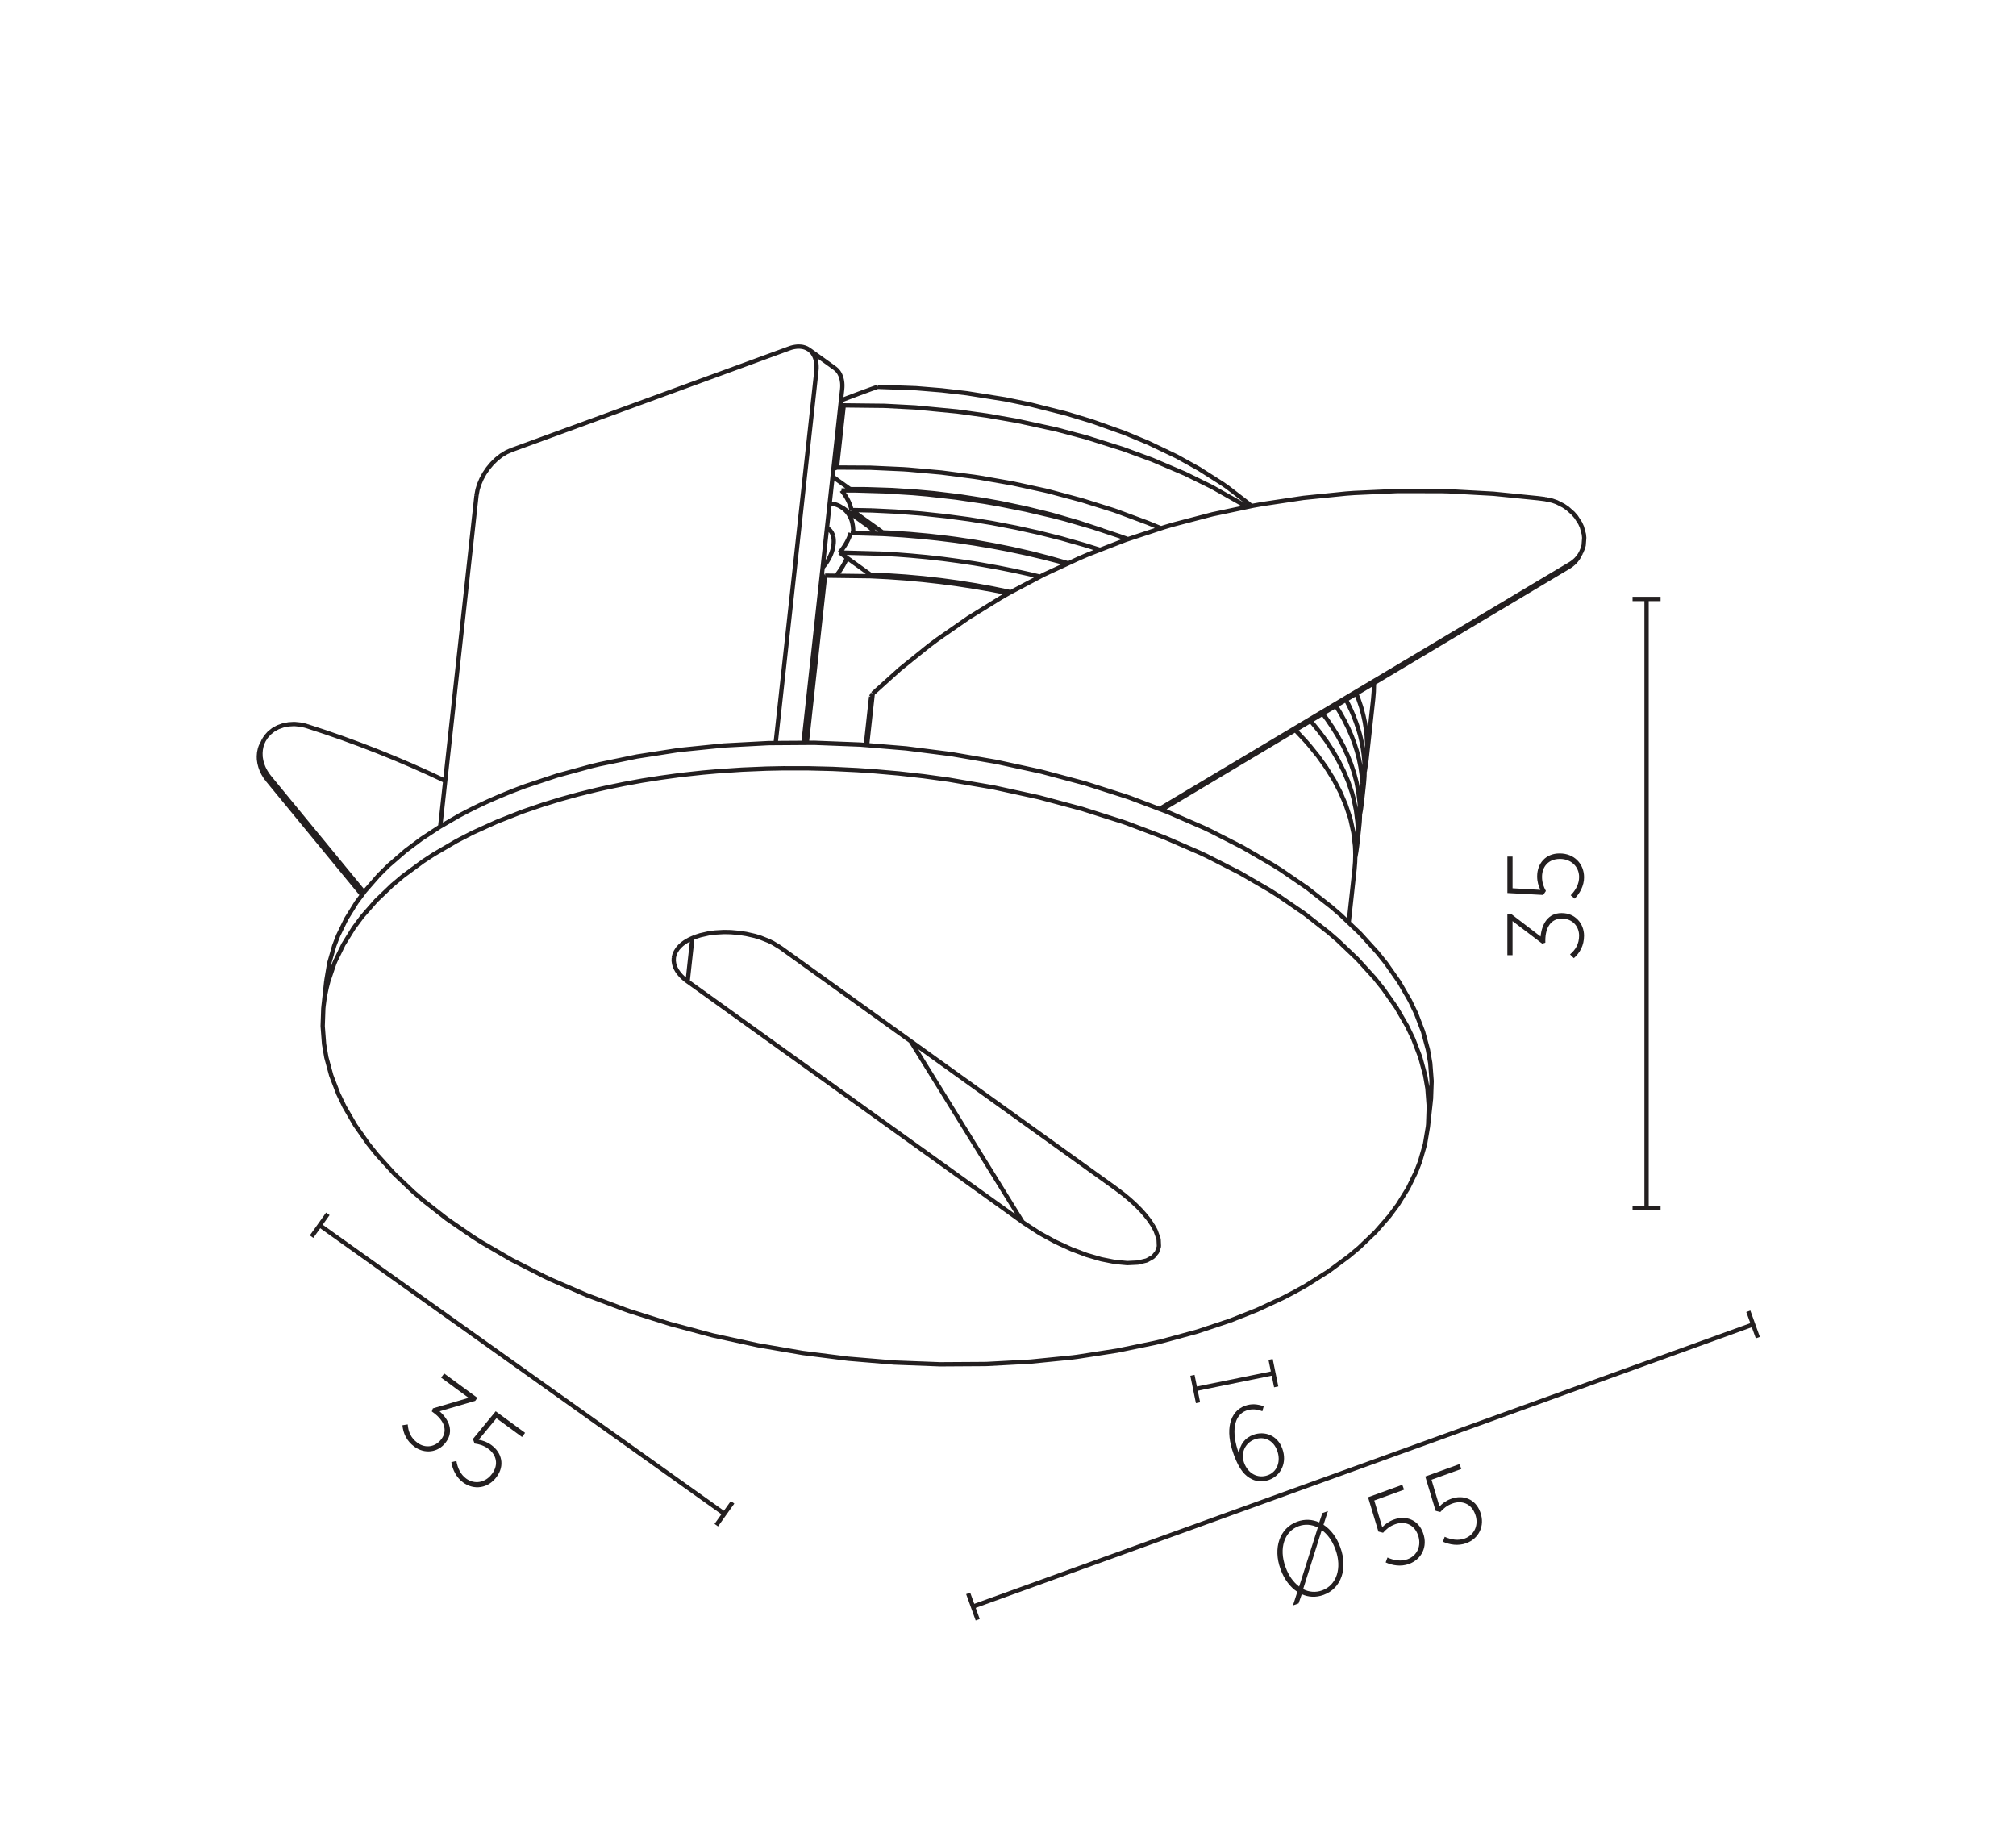 <?xml version="1.0" encoding="UTF-8" standalone="no"?>
<svg
   xmlns:dc="http://purl.org/dc/elements/1.1/"
   xmlns:cc="http://creativecommons.org/ns#"
   xmlns:rdf="http://www.w3.org/1999/02/22-rdf-syntax-ns#"
   xmlns:svg="http://www.w3.org/2000/svg"
   xmlns="http://www.w3.org/2000/svg"
   viewBox="0 0 124.725 113.386"
   height="113.386"
   width="124.725"
   xml:space="preserve"
   id="svg2"
   version="1.1"><defs
     id="defs6"><clipPath
       id="clipPath18"
       clipPathUnits="userSpaceOnUse"><path
         id="path16"
         d="M 0,85.04 H 93.543 V 0 H 0 Z" /></clipPath></defs><g
     transform="matrix(1.333,0,0,-1.333,0,113.386)"
     id="g10"><g
       id="g12"><g
         clip-path="url(#clipPath18)"
         id="g14"><g
           transform="translate(61.985,13.14)"
           id="g20"><path
             id="path22"
             style="fill:#231f20;fill-opacity:1;fill-rule:nonzero;stroke:none"
             d="m 0,0 -0.009,0.023 c -0.139,0.387 -0.363,0.695 -0.63,0.885 l -0.864,-2.74 C -1.229,-1.973 -0.921,-2 -0.62,-1.891 0.049,-1.648 0.312,-0.861 0,0 M -1.689,-1.714 -0.82,1.029 C -1.099,1.168 -1.408,1.199 -1.71,1.09 -2.373,0.85 -2.637,0.062 -2.324,-0.799 l 0.008,-0.023 c 0.142,-0.391 0.363,-0.694 0.627,-0.892 M -0.351,1.79 -0.558,1.156 C -0.223,0.937 0.052,0.578 0.217,0.121 L 0.227,0.094 C 0.574,-0.867 0.279,-1.799 -0.555,-2.1 -0.907,-2.229 -1.254,-2.21 -1.566,-2.068 l -0.149,-0.427 -0.26,-0.094 0.203,0.632 c -0.333,0.215 -0.607,0.574 -0.775,1.035 l -0.01,0.028 C -2.904,0.067 -2.604,1 -1.775,1.301 c 0.352,0.128 0.702,0.104 1.019,-0.036 l 0.147,0.431 z" /></g><g
           transform="translate(64.313,12.547)"
           id="g24"><path
             id="path26"
             style="fill:#231f20;fill-opacity:1;fill-rule:nonzero;stroke:none"
             d="M 0,0 0.083,0.227 C 0.389,0.087 0.715,0.04 1.012,0.147 1.468,0.312 1.674,0.787 1.5,1.267 L 1.496,1.276 C 1.319,1.767 0.881,1.932 0.435,1.77 0.176,1.676 0.02,1.534 -0.121,1.377 L -0.338,1.432 -0.819,3.025 0.771,3.602 0.854,3.376 -0.53,2.874 -0.16,1.634 C -0.021,1.775 0.132,1.899 0.381,1.99 0.936,2.191 1.512,1.984 1.731,1.378 L 1.736,1.363 C 1.962,0.741 1.673,0.143 1.08,-0.072 0.708,-0.207 0.312,-0.143 0,0" /></g><g
           transform="translate(66.969,13.509)"
           id="g28"><path
             id="path30"
             style="fill:#231f20;fill-opacity:1;fill-rule:nonzero;stroke:none"
             d="M 0,0 0.083,0.227 C 0.389,0.087 0.715,0.04 1.012,0.147 1.468,0.312 1.674,0.787 1.5,1.267 L 1.496,1.276 C 1.319,1.767 0.881,1.932 0.435,1.77 0.176,1.676 0.02,1.534 -0.121,1.377 L -0.338,1.432 -0.819,3.025 0.771,3.602 0.854,3.376 -0.53,2.875 -0.16,1.635 C -0.021,1.775 0.132,1.9 0.381,1.99 0.936,2.191 1.512,1.984 1.731,1.378 L 1.736,1.363 C 1.962,0.742 1.673,0.143 1.08,-0.071 0.709,-0.206 0.312,-0.143 0,0" /></g><g
           transform="translate(39.456,62.359)"
           id="g32"><path
             id="path34"
             style="fill:none;stroke:#231f20;stroke-width:0.2;stroke-linecap:butt;stroke-linejoin:bevel;stroke-miterlimit:10;stroke-dasharray:none;stroke-opacity:1"
             d="M 0,0 -0.813,0.583 M 1.512,-2.008 0.067,-0.97 m -0.406,0.1 1.194,-0.858 m -1.879,-0.091 -0.048,0.034 M 0.943,-3.97 -0.485,-2.943 M 14.46,-14.879 33.341,-3.615 m -40.526,-17.165 0.015,0.005 m 8.145,11.144 -0.246,-2.246 m 2.083,-13.744 5.192,-8.393 m 4.302,1.576 -15.545,11.165 M 1.049,-9.492 0.975,-9.631 M 0,0 -0.008,-0.065 m -0.604,1.068 0.316,2.885 m -1.715,-15.663 0.85,7.76 m -1.005,-7.761 1.795,16.394 m 8.375,-38.632 -15.546,11.165 m 0,0 0.22,2.009 m 5.999,16.767 0.162,0.058 m 0.388,4.959 0.161,0.059 m -21.95,-19.716 -4.392,5.346 m 2.516,-10.618 0.129,1.184 m 6.265,7.755 0.049,-0.031 M 33.782,-3.16 v 0 c 0.053,0.065 0.099,0.135 0.137,0.207 m -60.99,-10.497 0.044,-0.055 m 41.389,-1.338 19.051,11.365 M 1.049,-9.492 0.787,-11.882 m -4.243,0.098 1.89,17.262 m -21.081,-24.315 -4.38,5.332 m 9.685,13.208 -1.684,-15.379 M -2.827,6.532 -8.14,4.588 -11.893,3.214 -15.734,1.809 M -0.108,-1.11 v 0 c -0.068,0.089 -0.149,0.168 -0.239,0.233 m 33.688,-2.738 v 0 c 0.072,0.043 0.139,0.092 0.203,0.145 M 1.53,-2.086 1.512,-2.008 M 0.871,-4.047 0.943,-3.97 m 22.802,-10.61 v -10e-4 c 0.025,0.213 0.035,0.428 0.035,0.642 0,0.088 -0.002,0.178 -0.006,0.267 m -0.244,-2.884 v 0 c 0.023,0.213 0.035,0.428 0.035,0.642 0,0.088 -0.003,0.178 -0.006,0.265 m 0.719,5.927 v 0 c 0.024,0.215 0.035,0.43 0.035,0.646 0,0.023 -10e-4,0.048 -10e-4,0.071 m -0.466,-4.667 v 0 c 0.022,0.214 0.035,0.429 0.035,0.646 0,0.138 -0.005,0.278 -0.015,0.417 m -0.453,-5.014 v 0.001 c 0.023,0.215 0.035,0.43 0.035,0.645 0,0.138 -0.006,0.277 -0.014,0.415 m 0.217,1.392 v 0 c 0.041,0.195 0.073,0.393 0.094,0.589 m -0.297,-2.498 v 0 c 0.035,0.174 0.062,0.349 0.082,0.523 m 0.357,3.458 0.075,0.494 m -0.319,-1.896 0.006,-0.081 M -0.296,3.888 -0.447,3.916 m 18.86,-4.748 -0.084,0.054 M 7.446,-4.78 v 0 C 5.308,-4.312 3.131,-4.041 0.943,-3.97 M -0.4,-0.061 -0.001,-0.06 M 0.94,-4.042 -1.161,-4.015 M 1.02,-0.989 0.067,-0.97 M -0.485,-2.943 1.479,-2.995 M 1.51,-2.082 0.026,-2.038 M 1.51,-2.082 1.674,-2.091 m 5.69,-2.738 H 7.365 C 5.248,-4.392 3.099,-4.128 0.94,-4.042 m -18.982,-11.004 -0.011,0.008 m -9.161,3.383 v 0 c -0.044,-0.084 -0.079,-0.173 -0.105,-0.264 m 3.103,-10.914 v 0 c -0.105,-0.377 -0.18,-0.763 -0.222,-1.152 m 5.647,10.446 h -0.001 c -2.075,0.99 -4.215,1.837 -6.406,2.535 m 52.015,-18.586 0.131,1.186 m -8.515,27.783 0.205,-0.172 m 14.703,-2.822 0.072,0.137 m -9.451,-9.127 0.316,2.883 m -0.533,-4.859 0.101,0.909 m -0.316,-2.885 0.099,0.91 m -0.49,-4.475 0.274,2.499 M -0.71,5.614 -1.906,6.474 m 1.136,-9.041 0.007,0.058 0.003,0.083 -0.002,0.083 -0.009,0.082 -0.017,0.081 m 0.648,-1.008 -0.027,-0.059 -0.043,-0.088 -0.045,-0.087 -0.016,-0.029 -0.047,-0.086 -0.05,-0.084 -0.052,-0.082 -0.053,-0.082 -0.056,-0.079 -0.057,-0.08 -0.06,-0.077 m 1.499,2.287 0.025,-0.019 0.036,-0.027 0.035,-0.03 0.033,-0.031 0.032,-0.033 0.03,-0.033 0.029,-0.034 0.028,-0.037 0.008,-0.012 0.025,-0.037 0.024,-0.039 m -2.109,1.398 0.046,-0.003 0.065,-0.006 0.063,-0.009 0.063,-0.014 0.062,-0.018 0.017,-0.006 0.061,-0.023 0.059,-0.026 0.058,-0.032 0.056,-0.034 0.054,-0.038 m -0.921,-2.756 0.023,0.027 0.074,0.091 0.07,0.097 0.065,0.102 0.057,0.103 0.04,0.076 0.049,0.111 0.042,0.111 0.035,0.114 0.027,0.116 0.016,0.118 m 0.662,1.457 0.039,-0.056 0.052,-0.084 0.014,-0.026 L 0.038,-1.364 0.072,-1.456 0.098,-1.55 0.117,-1.645 0.132,-1.742 0.14,-1.84 0.144,-1.937 0.142,-2.036 m -0.93,-0.144 -0.025,0.078 -0.035,0.076 -0.011,0.018 -0.048,0.069 -0.056,0.061 -0.065,0.055 m 18.654,-36.769 -1.51,-0.504 -1.615,-0.44 -0.346,-0.083 -1.756,-0.362 -1.844,-0.286 -0.222,-0.029 -1.953,-0.196 -2.017,-0.109 -0.104,-0.003 -2.083,-0.013 -2.116,0.081 H 2.048 l -2.142,0.179 -2.093,0.265 h -0.004 l -2.092,0.361 -2.046,0.445 -0.09,0.022 -1.963,0.527 -1.885,0.598 -0.198,0.07 -1.764,0.666 -1.663,0.721 -0.308,0.146 -1.51,0.77 -1.395,0.811 -0.395,0.25 -1.219,0.838 -1.101,0.862 -0.433,0.373 -0.912,0.868 -0.796,0.878 m 6.844,17.088 1.51,0.503 1.614,0.441 0.346,0.083 1.757,0.362 1.844,0.286 0.223,0.028 1.953,0.198 2.016,0.107 0.104,0.004 2.084,0.014 2.114,-0.082 h 0.013 l 2.142,-0.177 2.093,-0.267 0.004,-10e-4 2.093,-0.36 2.045,-0.445 0.091,-0.023 1.963,-0.524 1.884,-0.601 0.199,-0.068 1.762,-0.665 1.664,-0.724 0.307,-0.145 1.511,-0.771 1.395,-0.811 0.396,-0.249 1.219,-0.837 1.1,-0.863 0.433,-0.373 0.912,-0.869 0.797,-0.877 0.399,-0.498 0.609,-0.868 0.501,-0.865 0.285,-0.592 0.326,-0.852 0.226,-0.838 0.108,-0.618 0.064,-0.836 -0.029,-0.817 -0.012,-0.115 m -3.934,18.627 0.118,-0.228 0.127,-0.268 0.117,-0.275 0.105,-0.278 0.096,-0.281 0.084,-0.288 0.011,-0.041 0.067,-0.29 0.057,-0.293 0.042,-0.295 0.028,-0.296 M -0.001,-0.06 0.28,-0.062 1.595,-0.101 2.907,-0.183 3.61,-0.245 l 1.307,-0.148 1.3,-0.192 0.658,-0.113 1.289,-0.258 1.28,-0.301 0.551,-0.144 1.263,-0.367 1.249,-0.414 0.382,-0.137 M -0.4,-0.061 v 0 l 0.065,-0.08 0.061,-0.083 0.058,-0.086 0.054,-0.087 0.049,-0.09 0.046,-0.093 0.041,-0.095 0.036,-0.096 0.031,-0.1 0.026,-0.099 m 23.582,-13.611 0.004,-0.054 0.004,-0.107 0.004,-0.106 0.002,-0.107 v -0.107 l -0.002,-0.106 -0.004,-0.106 -0.004,-0.108 -0.004,-0.052 -0.009,-0.107 -0.011,-0.105 m -1.693,5.228 0.202,-0.272 0.252,-0.371 0.236,-0.381 0.216,-0.393 0.049,-0.095 0.19,-0.406 0.168,-0.417 0.142,-0.425 0.114,-0.433 v -0.002 l 0.085,-0.442 0.053,-0.445 m -21.969,12.409 0.793,-0.05 0.851,-0.072 0.747,-0.078 0.847,-0.105 0.845,-0.125 0.842,-0.142 0.69,-0.131 0.836,-0.176 0.831,-0.195 0.826,-0.213 0.305,-0.084 m -10.061,1.424 -0.03,-0.09 -0.037,-0.098 -0.042,-0.095 -0.046,-0.095 -0.051,-0.092 -0.004,-0.008 -0.054,-0.089 -0.057,-0.088 -0.06,-0.086 -0.064,-0.083 -0.066,-0.081 m 21.14,-8.237 0.062,-0.06 0.422,-0.451 0.202,-0.233 0.388,-0.481 0.36,-0.504 0.328,-0.524 0.05,-0.084 0.286,-0.548 0.244,-0.569 0.197,-0.587 0.034,-0.122 0.132,-0.604 0.074,-0.615 M 33.846,-3.091 33.844,-3.095 33.819,-3.137 33.795,-3.179 33.768,-3.22 33.739,-3.259 33.71,-3.298 33.681,-3.332 33.649,-3.368 33.614,-3.403 33.579,-3.437 33.544,-3.47 M -0.711,5.614 -0.698,5.604 -0.614,5.531 -0.543,5.447 -0.505,5.39 -0.454,5.291 -0.415,5.188 -0.388,5.081 -0.383,5.058 -0.367,4.947 -0.36,4.837 -0.362,4.729 -0.371,4.618 m -26.948,-16.537 -0.006,-0.023 -0.03,-0.153 -0.012,-0.155 0.004,-0.154 0.005,-0.051 0.026,-0.152 0.04,-0.151 0.055,-0.144 0.033,-0.074 0.073,-0.136 0.083,-0.131 0.094,-0.124 m 1.756,2.363 -0.1,0.03 -0.225,0.047 -0.229,0.023 -0.08,0.002 -0.23,-0.014 -0.225,-0.042 -0.05,-0.014 -0.216,-0.078 -0.202,-0.11 -0.022,-0.015 -0.18,-0.143 -0.152,-0.172 -0.105,-0.165 m 31.747,-1.823 0.038,-0.005 2.092,-0.361 2.045,-0.446 0.091,-0.022 1.963,-0.526 1.884,-0.599 0.199,-0.069 1.763,-0.666 1.663,-0.722 m -23.125,3.737 0.694,0.061 1.139,0.077 1.141,0.048 0.787,0.016 1.142,-10e-4 1.142,-0.028 1.14,-0.056 0.799,-0.055 1.137,-0.1 1.135,-0.128 1.131,-0.155 m -19.78,-1.505 0.166,0.059 0.815,0.278 0.823,0.253 0.83,0.229 0.836,0.207 0.43,0.098 0.843,0.174 0.847,0.156 0.851,0.133 0.853,0.117 0.244,0.029 0.855,0.093 m -17.362,-9.676 0.271,0.803 0.052,0.126 0.376,0.771 0.475,0.766 0.391,0.526 0.647,0.74 0.753,0.722 0.492,0.413 0.937,0.692 0.487,0.318 1.067,0.624 0.747,0.386 1.125,0.51 1.149,0.453 m 29.68,13.166 -0.625,0.256 -1.446,0.537 -0.129,0.045 -1.47,0.461 L 9.274,-0.119 9.051,-0.064 7.545,0.264 6.027,0.531 5.767,0.571 4.239,0.77 2.704,0.908 2.469,0.924 0.929,0.994 -0.612,1.003 m 24.574,-13.607 0.025,0.294 0.01,0.318 -0.004,0.224 -0.017,0.317 -0.036,0.317 -0.05,0.315 -0.067,0.31 -0.08,0.308 -0.033,0.112 -0.102,0.301 -0.111,0.298 m -11.899,6.674 -0.73,0.228 -1.035,0.294 -0.035,0.01 -1.044,0.263 -1.052,0.233 -1.057,0.204 -0.084,0.016 -1.063,0.172 -1.067,0.142 -1.07,0.115 -0.191,0.017 -1.075,0.081 -1.075,0.052 m 22.754,-12.683 v 0.01 l -0.029,0.386 -0.055,0.382 -0.076,0.38 -0.092,0.347 -0.117,0.368 -0.136,0.361 -0.155,0.355 -0.172,0.347 -0.007,0.014 -0.188,0.337 -0.201,0.33 m -13.733,5.993 -0.514,0.122 -0.725,0.159 -0.728,0.145 -0.73,0.131 -0.354,0.06 -0.734,0.11 -0.735,0.098 -0.738,0.083 -0.739,0.069 -0.595,0.046 -0.742,0.044 m 22.08,-12.654 -0.013,0.21 -0.067,0.542 -0.113,0.535 -0.074,0.273 -0.176,0.518 -0.215,0.503 -0.246,0.487 -0.244,0.42 -0.299,0.456 -0.324,0.44 -0.344,0.424 -0.074,0.085 m -29.554,-11.003 0.006,0.047 0.026,0.106 0.057,0.135 0.078,0.126 0.014,0.02 0.097,0.111 0.109,0.1 0.118,0.087 0.096,0.06 0.129,0.071 0.133,0.061 0.136,0.055 m 21.219,-13.371 -0.002,0.002 -0.136,0.204 -0.071,0.094 -0.154,0.19 -0.162,0.183 -0.165,0.17 -0.177,0.17 -0.182,0.163 -0.099,0.085 -0.19,0.157 -0.193,0.148 -0.197,0.147 m 14.511,2.849 -0.135,-0.808 -0.232,-0.808 -0.178,-0.466 -0.376,-0.771 -0.475,-0.766 -0.391,-0.526 -0.647,-0.741 -0.753,-0.721 -0.492,-0.412 -0.938,-0.693 -1.047,-0.659 -0.506,-0.283 -0.537,-0.28 -1.227,-0.571 -1.257,-0.498 m -35.649,23.506 0.282,0.148 0.284,0.143 0.286,0.139 0.289,0.135 0.29,0.13 0.292,0.126 0.294,0.122 0.295,0.12 0.296,0.114 0.298,0.111 m -9.192,-9.003 0.136,0.809 0.231,0.806 0.179,0.466 0.376,0.773 0.475,0.765 0.391,0.527 0.647,0.74 0.462,0.457 0.783,0.678 0.73,0.548 0.865,0.568 0.896,0.518 0.115,0.06 M 1.278,4.75 3.061,4.685 4.243,4.588 5.415,4.452 7.191,4.17 8.364,3.929 l 1.678,-0.424 1.156,-0.35 1.523,-0.541 1.114,-0.463 1.322,-0.632 1.037,-0.576 1.09,-0.696 0.222,-0.154 0.927,-0.715 M 1.278,4.75 1.126,4.696 0.955,4.636 0.784,4.573 0.613,4.511 0.605,4.508 0.436,4.445 0.266,4.381 0.096,4.317 -0.074,4.252 -0.087,4.248 -0.256,4.183 -0.426,4.117 m -6.744,-24.892 0.215,0.069 0.4,0.091 0.287,0.037 0.409,0.023 0.32,-0.006 0.408,-0.036 0.312,-0.049 0.399,-0.091 0.264,-0.081 0.381,-0.151 0.187,-0.092 0.349,-0.212 m -18.722,-9.613 -0.399,0.497 -0.61,0.869 -0.501,0.866 -0.284,0.592 -0.327,0.851 -0.227,0.838 -0.106,0.617 -0.064,0.837 0.029,0.817 0.012,0.117 m 57.851,20.507 0.043,0.026 0.039,0.027 0.041,0.029 0.039,0.031 0.037,0.03 0.037,0.033 0.036,0.033 0.034,0.037 0.032,0.036 0.031,0.036 m 0.137,0.207 0.09,0.214 0.036,0.135 0.026,0.346 -0.016,0.163 -0.091,0.336 -0.08,0.177 -0.188,0.293 -0.141,0.164 -0.26,0.231 -0.189,0.128 -0.31,0.158 -0.208,0.073 -0.341,0.073 m 0,0 -0.315,0.04 -2.078,0.209 -2.064,0.113 -0.35,0.009 -2.037,0.003 -2.011,-0.091 -0.381,-0.028 -1.973,-0.2 -1.934,-0.29 -0.408,-0.074 -1.883,-0.398 -1.834,-0.48 L 14.552,-1.776 12.78,-2.36 11.065,-3.024 10.632,-3.209 8.989,-3.97 7.411,-4.805 6.983,-5.05 5.486,-5.976 4.059,-6.969 3.651,-7.273 2.312,-8.353 1.049,-9.492 m -2.615,14.97 0.002,0.023 0.008,0.11 -10e-4,0.11 -0.008,0.109 -0.018,0.109 -0.016,0.068 -0.034,0.105 -0.046,0.1 -0.059,0.094 -0.01,0.013 -0.074,0.082 -0.084,0.073 m 0,0 L -1.934,6.491 -2.017,6.539 -2.02,6.54 -2.108,6.575 -2.201,6.6 -2.296,6.613 -2.392,6.617 -2.454,6.615 -2.55,6.604 -2.645,6.587 -2.736,6.563 -2.827,6.532 M -15.734,1.809 -15.949,1.713 -16.187,1.569 -16.195,1.563 -16.412,1.392 -16.61,1.198 -16.633,1.173 -16.81,0.961 -16.966,0.733 -16.978,0.714 -17.11,0.473 l -0.108,-0.255 -0.074,-0.242 -0.05,-0.273 m -9.729,-13.153 -0.071,0.099 -0.092,0.151 -0.076,0.159 -0.057,0.153 -0.044,0.17 -0.026,0.175 -0.004,0.138 0.013,0.176 0.036,0.172 0.033,0.101 0.072,0.161 M 0,0 l 0.754,-0.003 1.192,-0.039 1.19,-0.079 0.77,-0.07 1.184,-0.144 1.179,-0.182 0.719,-0.13 1.167,-0.245 1.158,-0.285 0.121,-0.033 1.145,-0.33 1.133,-0.373 m 6.617,1.135 -0.248,0.152 L 16.797,0.099 15.534,0.72 14.021,1.364 12.681,1.858 10.976,2.396 9.591,2.766 7.745,3.17 6.344,3.415 4.956,3.607 3.021,3.792 1.601,3.867 -0.296,3.888 m 1.808,-5.896 0.401,-0.018 0.874,-0.059 0.872,-0.08 0.87,-0.1 0.391,-0.051 0.866,-0.13 0.861,-0.153 0.859,-0.172 0.079,-0.018 0.853,-0.195 0.848,-0.219 0.842,-0.24 m -2.124,-30.571 0.083,-0.058 0.684,-0.445 0.042,-0.026 0.715,-0.391 0.739,-0.339 0.71,-0.269 0.676,-0.197 0.631,-0.126 0.576,-0.054 h 0.006 l 0.485,0.024 0.025,0.004 0.365,0.089 0.047,0.018 0.25,0.141 0.045,0.038 0.158,0.193 0.084,0.236 0.006,0.059 -0.012,0.28 -0.014,0.068 -0.124,0.347 -0.022,0.045 -0.125,0.226 m -21.576,11.302 -0.002,0.001 -0.105,0.08 -0.1,0.086 -0.095,0.092 -0.087,0.101 -0.031,0.038 -0.075,0.109 -0.063,0.116 -0.048,0.124 -0.021,0.079 -0.019,0.131 0.004,0.133 m 24.455,4.865 0.308,-0.146 1.51,-0.77 1.396,-0.811 0.395,-0.25 1.219,-0.837 1.099,-0.861 0.434,-0.374 0.912,-0.869 0.797,-0.877 0.398,-0.498 0.611,-0.869 0.501,-0.865 0.284,-0.591 0.326,-0.852 0.227,-0.838 0.107,-0.617 0.063,-0.837 -0.029,-0.817 -0.012,-0.116" /></g><g
           transform="translate(59.28,17.728)"
           id="g36"><path
             id="path38"
             style="fill:#231f20;fill-opacity:1;fill-rule:nonzero;stroke:none"
             d="m 0,0 -0.004,0.01 c -0.175,0.484 -0.607,0.677 -1.045,0.519 -0.442,-0.16 -0.655,-0.631 -0.493,-1.078 l 0.005,-0.013 C -1.361,-1.047 -0.911,-1.305 -0.44,-1.135 0.016,-0.969 0.17,-0.471 0,0 m -1.164,-1.326 c -0.333,0.156 -0.6,0.449 -0.854,1.148 l -0.014,0.043 c -0.393,1.082 -0.185,1.961 0.531,2.221 0.306,0.111 0.57,0.084 0.874,-0.018 L -0.691,1.836 c -0.246,0.092 -0.487,0.123 -0.746,0.029 -0.584,-0.212 -0.703,-1 -0.349,-1.974 l 0.003,-0.01 c 0.054,0.41 0.282,0.721 0.673,0.861 0.522,0.19 1.12,-0.019 1.343,-0.636 L 0.236,0.096 C 0.465,-0.533 0.187,-1.146 -0.379,-1.35 -0.651,-1.449 -0.933,-1.436 -1.164,-1.326" /></g><g
           transform="translate(45.156,10.497)"
           id="g40"><path
             id="path42"
             style="fill:none;stroke:#231f20;stroke-width:0.2;stroke-linecap:butt;stroke-linejoin:miter;stroke-miterlimit:4;stroke-dasharray:none;stroke-opacity:1"
             d="M 0,0 36.208,13.095" /></g><g
           transform="translate(45.283,9.852)"
           id="g44"><path
             id="path46"
             style="fill:#231f20;fill-opacity:1;fill-rule:nonzero;stroke:none"
             d="M 0,0 0.188,0.068 -0.254,1.291 -0.442,1.223 Z" /></g><g
           transform="translate(81.678,23.015)"
           id="g48"><path
             id="path50"
             style="fill:#231f20;fill-opacity:1;fill-rule:nonzero;stroke:none"
             d="M 0,0 -0.187,-0.068 -0.63,1.154 -0.441,1.223 Z" /></g><g
           transform="translate(76.42,57.261)"
           id="g52"><path
             id="path54"
             style="fill:none;stroke:#231f20;stroke-width:0.2;stroke-linecap:butt;stroke-linejoin:miter;stroke-miterlimit:4;stroke-dasharray:none;stroke-opacity:1"
             d="M 0,0 V -28.278" /></g><path
           id="path56"
           style="fill:#231f20;fill-opacity:1;fill-rule:nonzero;stroke:none"
           d="m 75.77,57.161 h 1.301 v 0.2 H 75.77 Z" /><path
           id="path58"
           style="fill:#231f20;fill-opacity:1;fill-rule:nonzero;stroke:none"
           d="m 75.77,29.084 h 1.301 v -0.2 H 75.77 Z" /><g
           transform="translate(18.679,18.913)"
           id="g60"><path
             id="path62"
             style="fill:#231f20;fill-opacity:1;fill-rule:nonzero;stroke:none"
             d="m 0,0 0.245,0.038 c 0.024,-0.341 0.147,-0.63 0.453,-0.854 0.351,-0.258 0.824,-0.213 1.109,0.173 L 1.816,-0.63 C 2.115,-0.223 1.912,0.237 1.448,0.578 L 1.363,0.64 1.412,0.783 3.07,1.273 1.795,2.21 1.937,2.404 3.479,1.272 3.375,1.131 1.723,0.648 C 2.159,0.261 2.394,-0.273 2.027,-0.773 L 2.015,-0.789 C 1.648,-1.289 1.014,-1.333 0.558,-0.998 0.187,-0.727 0.031,-0.363 0,0" /></g><g
           transform="translate(20.948,17.199)"
           id="g64"><path
             id="path66"
             style="fill:#231f20;fill-opacity:1;fill-rule:nonzero;stroke:none"
             d="m 0,0 0.235,0.056 c 0.055,-0.331 0.197,-0.629 0.451,-0.815 0.391,-0.287 0.899,-0.194 1.201,0.217 l 0.007,0.009 C 2.202,-0.114 2.096,0.342 1.712,0.623 1.49,0.786 1.286,0.837 1.077,0.866 L 1.002,1.077 2.058,2.363 3.422,1.362 3.28,1.169 2.094,2.039 1.269,1.042 C 1.464,1.004 1.652,0.946 1.866,0.79 2.342,0.44 2.49,-0.153 2.108,-0.673 L 2.1,-0.685 C 1.708,-1.218 1.05,-1.312 0.542,-0.938 0.223,-0.704 0.056,-0.339 0,0" /></g><g
           transform="translate(14.839,28.196)"
           id="g68"><path
             id="path70"
             style="fill:none;stroke:#231f20;stroke-width:0.2;stroke-linecap:butt;stroke-linejoin:miter;stroke-miterlimit:4;stroke-dasharray:none;stroke-opacity:1"
             d="M 0,0 18.783,-13.391" /></g><g
           transform="translate(14.38,27.725)"
           id="g72"><path
             id="path74"
             style="fill:#231f20;fill-opacity:1;fill-rule:nonzero;stroke:none"
             d="M 0,0 0.163,-0.116 0.917,0.942 0.755,1.059 Z" /></g><g
           transform="translate(33.326,14.219)"
           id="g76"><path
             id="path78"
             style="fill:#231f20;fill-opacity:1;fill-rule:nonzero;stroke:none"
             d="M 0,0 -0.163,0.116 0.592,1.175 0.755,1.059 Z" /></g><g
           transform="translate(73.044,40.591)"
           id="g80"><path
             id="path82"
             style="fill:#231f20;fill-opacity:1;fill-rule:nonzero;stroke:none"
             d="m 0,0 -0.176,0.175 c 0.261,0.22 0.421,0.49 0.421,0.87 0,0.436 -0.315,0.791 -0.796,0.791 h -0.015 c -0.505,0 -0.756,-0.435 -0.756,-1.011 V 0.72 L -1.467,0.675 -2.844,1.721 V 0.14 h -0.24 v 1.912 h 0.176 l 1.366,-1.047 c 0.055,0.581 0.346,1.087 0.966,1.087 h 0.02 c 0.62,0 1.031,-0.486 1.031,-1.051 C 0.475,0.58 0.274,0.24 0,0" /></g><g
           transform="translate(73.084,43.355)"
           id="g84"><path
             id="path86"
             style="fill:#231f20;fill-opacity:1;fill-rule:nonzero;stroke:none"
             d="m 0,0 -0.185,0.155 c 0.236,0.241 0.391,0.531 0.391,0.846 0,0.486 -0.376,0.841 -0.886,0.841 h -0.01 c -0.521,0 -0.826,-0.355 -0.826,-0.831 0,-0.275 0.08,-0.47 0.18,-0.656 L -1.461,0.17 -3.123,0.26 v 1.692 h 0.24 V 0.48 l 1.292,-0.074 c -0.085,0.179 -0.15,0.365 -0.15,0.63 0,0.59 0.39,1.061 1.036,1.061 h 0.015 c 0.661,0 1.126,-0.475 1.126,-1.106 C 0.436,0.596 0.24,0.246 0,0" /></g><g
           transform="translate(55.473,20.594)"
           id="g88"><path
             id="path90"
             style="fill:none;stroke:#231f20;stroke-width:0.2;stroke-linecap:butt;stroke-linejoin:miter;stroke-miterlimit:4;stroke-dasharray:none;stroke-opacity:1"
             d="M 0,0 3.628,0.738" /></g><g
           transform="translate(55.505,19.938)"
           id="g92"><path
             id="path94"
             style="fill:#231f20;fill-opacity:1;fill-rule:nonzero;stroke:none"
             d="M 0,0 0.195,0.04 -0.063,1.313 -0.26,1.273 Z" /></g><g
           transform="translate(59.329,20.715)"
           id="g96"><path
             id="path98"
             style="fill:#231f20;fill-opacity:1;fill-rule:nonzero;stroke:none"
             d="m 0,0 -0.196,-0.04 -0.259,1.273 0.195,0.04 z" /></g></g></g></g></svg>
